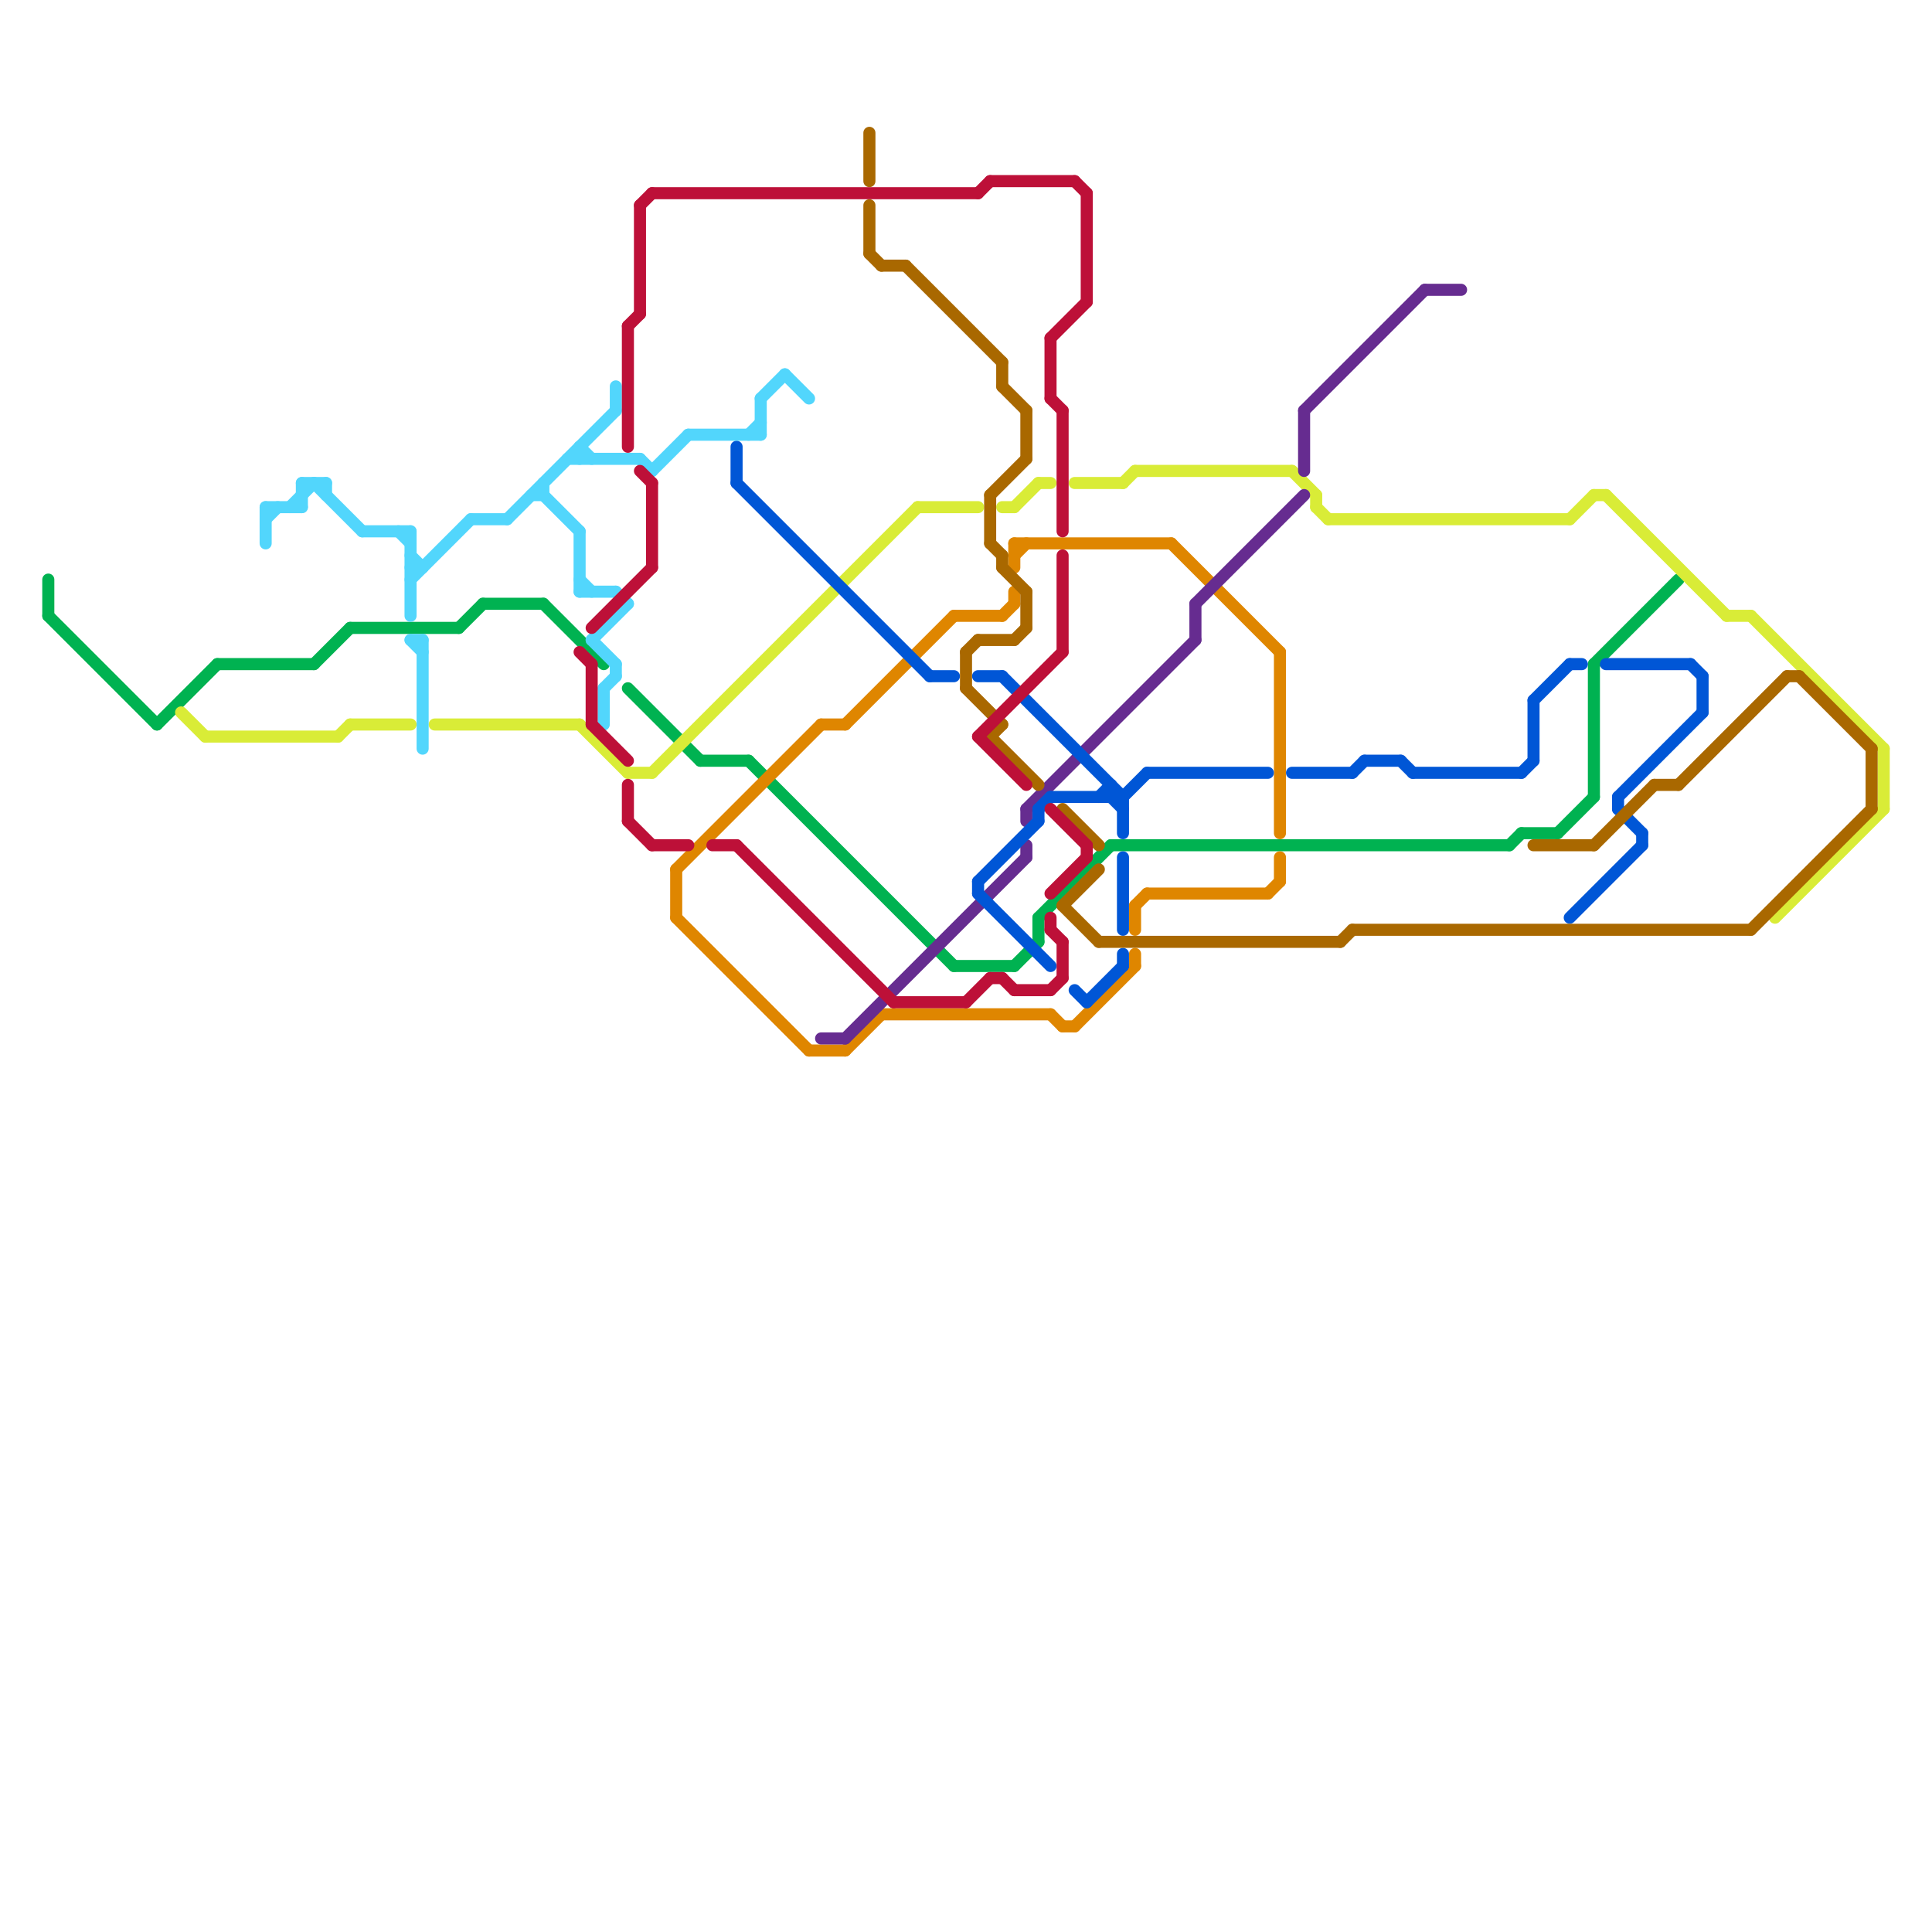
<svg version="1.1" xmlns="http://www.w3.org/2000/svg" viewBox="0 0 160 160">
<style>line { stroke-width: 1; fill: none; stroke-linecap: round; stroke-linejoin: round; } .c0 { stroke: #00b251 } .c1 { stroke: #d9ec37 } .c2 { stroke: #df8600 } .c3 { stroke: #662c90 } .c4 { stroke: #0056d6 } .c5 { stroke: #a96800 } .c6 { stroke: #52d6fc } .c7 { stroke: #bd1038 }</style><line class="c0" x1="58" y1="63" x2="62" y2="63"/><line class="c0" x1="38" y1="52" x2="40" y2="50"/><line class="c0" x1="86" y1="76" x2="92" y2="70"/><line class="c0" x1="29" y1="52" x2="38" y2="52"/><line class="c0" x1="92" y1="70" x2="125" y2="70"/><line class="c0" x1="52" y1="57" x2="58" y2="63"/><line class="c0" x1="26" y1="55" x2="29" y2="52"/><line class="c0" x1="86" y1="76" x2="86" y2="78"/><line class="c0" x1="13" y1="60" x2="18" y2="55"/><line class="c0" x1="18" y1="55" x2="26" y2="55"/><line class="c0" x1="40" y1="50" x2="45" y2="50"/><line class="c0" x1="4" y1="48" x2="4" y2="51"/><line class="c0" x1="62" y1="63" x2="79" y2="80"/><line class="c0" x1="132" y1="55" x2="139" y2="48"/><line class="c0" x1="4" y1="51" x2="13" y2="60"/><line class="c0" x1="126" y1="69" x2="129" y2="69"/><line class="c0" x1="129" y1="69" x2="132" y2="66"/><line class="c0" x1="45" y1="50" x2="50" y2="55"/><line class="c0" x1="79" y1="80" x2="84" y2="80"/><line class="c0" x1="125" y1="70" x2="126" y2="69"/><line class="c0" x1="132" y1="55" x2="132" y2="66"/><line class="c0" x1="84" y1="80" x2="86" y2="78"/><line class="c1" x1="54" y1="64" x2="76" y2="42"/><line class="c1" x1="109" y1="42" x2="110" y2="43"/><line class="c1" x1="110" y1="43" x2="130" y2="43"/><line class="c1" x1="15" y1="59" x2="17" y2="61"/><line class="c1" x1="107" y1="39" x2="109" y2="41"/><line class="c1" x1="133" y1="41" x2="143" y2="51"/><line class="c1" x1="52" y1="64" x2="54" y2="64"/><line class="c1" x1="147" y1="76" x2="156" y2="67"/><line class="c1" x1="94" y1="39" x2="107" y2="39"/><line class="c1" x1="130" y1="43" x2="132" y2="41"/><line class="c1" x1="86" y1="40" x2="87" y2="40"/><line class="c1" x1="17" y1="61" x2="28" y2="61"/><line class="c1" x1="156" y1="62" x2="156" y2="67"/><line class="c1" x1="84" y1="42" x2="86" y2="40"/><line class="c1" x1="29" y1="60" x2="34" y2="60"/><line class="c1" x1="89" y1="40" x2="93" y2="40"/><line class="c1" x1="48" y1="60" x2="52" y2="64"/><line class="c1" x1="76" y1="42" x2="81" y2="42"/><line class="c1" x1="28" y1="61" x2="29" y2="60"/><line class="c1" x1="36" y1="60" x2="48" y2="60"/><line class="c1" x1="132" y1="41" x2="133" y2="41"/><line class="c1" x1="93" y1="40" x2="94" y2="39"/><line class="c1" x1="143" y1="51" x2="145" y2="51"/><line class="c1" x1="145" y1="51" x2="156" y2="62"/><line class="c1" x1="109" y1="41" x2="109" y2="42"/><line class="c1" x1="83" y1="42" x2="84" y2="42"/><line class="c2" x1="97" y1="45" x2="106" y2="54"/><line class="c2" x1="79" y1="51" x2="83" y2="51"/><line class="c2" x1="84" y1="46" x2="85" y2="45"/><line class="c2" x1="73" y1="84" x2="87" y2="84"/><line class="c2" x1="70" y1="60" x2="79" y2="51"/><line class="c2" x1="56" y1="72" x2="68" y2="60"/><line class="c2" x1="94" y1="75" x2="95" y2="74"/><line class="c2" x1="67" y1="87" x2="70" y2="87"/><line class="c2" x1="56" y1="72" x2="56" y2="76"/><line class="c2" x1="70" y1="87" x2="73" y2="84"/><line class="c2" x1="95" y1="74" x2="105" y2="74"/><line class="c2" x1="94" y1="79" x2="94" y2="80"/><line class="c2" x1="87" y1="84" x2="88" y2="85"/><line class="c2" x1="88" y1="85" x2="89" y2="85"/><line class="c2" x1="106" y1="54" x2="106" y2="69"/><line class="c2" x1="94" y1="75" x2="94" y2="77"/><line class="c2" x1="89" y1="85" x2="94" y2="80"/><line class="c2" x1="83" y1="51" x2="84" y2="50"/><line class="c2" x1="105" y1="74" x2="106" y2="73"/><line class="c2" x1="56" y1="76" x2="67" y2="87"/><line class="c2" x1="84" y1="49" x2="84" y2="50"/><line class="c2" x1="84" y1="45" x2="97" y2="45"/><line class="c2" x1="106" y1="71" x2="106" y2="73"/><line class="c2" x1="68" y1="60" x2="70" y2="60"/><line class="c2" x1="84" y1="45" x2="84" y2="47"/><line class="c3" x1="68" y1="86" x2="70" y2="86"/><line class="c3" x1="85" y1="67" x2="85" y2="68"/><line class="c3" x1="118" y1="24" x2="121" y2="24"/><line class="c3" x1="85" y1="67" x2="99" y2="53"/><line class="c3" x1="99" y1="50" x2="108" y2="41"/><line class="c3" x1="85" y1="70" x2="85" y2="71"/><line class="c3" x1="99" y1="50" x2="99" y2="53"/><line class="c3" x1="108" y1="34" x2="118" y2="24"/><line class="c3" x1="108" y1="34" x2="108" y2="39"/><line class="c3" x1="70" y1="86" x2="85" y2="71"/><line class="c4" x1="112" y1="64" x2="113" y2="63"/><line class="c4" x1="126" y1="64" x2="127" y2="63"/><line class="c4" x1="92" y1="66" x2="93" y2="67"/><line class="c4" x1="93" y1="79" x2="93" y2="80"/><line class="c4" x1="92" y1="65" x2="92" y2="66"/><line class="c4" x1="81" y1="73" x2="81" y2="74"/><line class="c4" x1="83" y1="56" x2="93" y2="66"/><line class="c4" x1="134" y1="66" x2="134" y2="67"/><line class="c4" x1="117" y1="64" x2="126" y2="64"/><line class="c4" x1="136" y1="69" x2="136" y2="70"/><line class="c4" x1="107" y1="64" x2="112" y2="64"/><line class="c4" x1="61" y1="37" x2="61" y2="40"/><line class="c4" x1="134" y1="67" x2="136" y2="69"/><line class="c4" x1="141" y1="56" x2="141" y2="59"/><line class="c4" x1="95" y1="64" x2="105" y2="64"/><line class="c4" x1="93" y1="66" x2="95" y2="64"/><line class="c4" x1="130" y1="55" x2="131" y2="55"/><line class="c4" x1="91" y1="66" x2="92" y2="65"/><line class="c4" x1="81" y1="74" x2="87" y2="80"/><line class="c4" x1="127" y1="58" x2="127" y2="63"/><line class="c4" x1="81" y1="56" x2="83" y2="56"/><line class="c4" x1="61" y1="40" x2="77" y2="56"/><line class="c4" x1="93" y1="71" x2="93" y2="77"/><line class="c4" x1="134" y1="66" x2="141" y2="59"/><line class="c4" x1="133" y1="55" x2="140" y2="55"/><line class="c4" x1="93" y1="66" x2="93" y2="69"/><line class="c4" x1="130" y1="76" x2="136" y2="70"/><line class="c4" x1="127" y1="58" x2="130" y2="55"/><line class="c4" x1="86" y1="67" x2="86" y2="68"/><line class="c4" x1="81" y1="73" x2="86" y2="68"/><line class="c4" x1="89" y1="82" x2="90" y2="83"/><line class="c4" x1="77" y1="56" x2="79" y2="56"/><line class="c4" x1="113" y1="63" x2="116" y2="63"/><line class="c4" x1="90" y1="83" x2="93" y2="80"/><line class="c4" x1="86" y1="67" x2="87" y2="66"/><line class="c4" x1="140" y1="55" x2="141" y2="56"/><line class="c4" x1="87" y1="66" x2="93" y2="66"/><line class="c4" x1="116" y1="63" x2="117" y2="64"/><line class="c5" x1="85" y1="49" x2="85" y2="52"/><line class="c5" x1="80" y1="54" x2="81" y2="53"/><line class="c5" x1="80" y1="54" x2="80" y2="57"/><line class="c5" x1="80" y1="57" x2="83" y2="60"/><line class="c5" x1="88" y1="67" x2="91" y2="70"/><line class="c5" x1="72" y1="21" x2="73" y2="22"/><line class="c5" x1="82" y1="41" x2="82" y2="45"/><line class="c5" x1="91" y1="78" x2="111" y2="78"/><line class="c5" x1="82" y1="41" x2="85" y2="38"/><line class="c5" x1="85" y1="34" x2="85" y2="38"/><line class="c5" x1="148" y1="56" x2="149" y2="56"/><line class="c5" x1="83" y1="47" x2="85" y2="49"/><line class="c5" x1="81" y1="53" x2="84" y2="53"/><line class="c5" x1="82" y1="45" x2="83" y2="46"/><line class="c5" x1="111" y1="78" x2="112" y2="77"/><line class="c5" x1="137" y1="65" x2="139" y2="65"/><line class="c5" x1="72" y1="17" x2="72" y2="21"/><line class="c5" x1="139" y1="65" x2="148" y2="56"/><line class="c5" x1="83" y1="32" x2="85" y2="34"/><line class="c5" x1="145" y1="77" x2="155" y2="67"/><line class="c5" x1="149" y1="56" x2="155" y2="62"/><line class="c5" x1="72" y1="11" x2="72" y2="15"/><line class="c5" x1="155" y1="62" x2="155" y2="67"/><line class="c5" x1="112" y1="77" x2="145" y2="77"/><line class="c5" x1="84" y1="53" x2="85" y2="52"/><line class="c5" x1="82" y1="61" x2="83" y2="60"/><line class="c5" x1="82" y1="61" x2="86" y2="65"/><line class="c5" x1="73" y1="22" x2="75" y2="22"/><line class="c5" x1="83" y1="30" x2="83" y2="32"/><line class="c5" x1="83" y1="46" x2="83" y2="47"/><line class="c5" x1="132" y1="70" x2="137" y2="65"/><line class="c5" x1="75" y1="22" x2="83" y2="30"/><line class="c5" x1="88" y1="75" x2="91" y2="72"/><line class="c5" x1="88" y1="75" x2="91" y2="78"/><line class="c5" x1="127" y1="70" x2="132" y2="70"/><line class="c6" x1="48" y1="48" x2="49" y2="49"/><line class="c6" x1="53" y1="38" x2="54" y2="39"/><line class="c6" x1="48" y1="37" x2="48" y2="38"/><line class="c6" x1="34" y1="53" x2="35" y2="54"/><line class="c6" x1="47" y1="38" x2="53" y2="38"/><line class="c6" x1="25" y1="40" x2="25" y2="42"/><line class="c6" x1="48" y1="49" x2="51" y2="49"/><line class="c6" x1="63" y1="33" x2="65" y2="31"/><line class="c6" x1="30" y1="44" x2="34" y2="44"/><line class="c6" x1="51" y1="55" x2="51" y2="56"/><line class="c6" x1="45" y1="40" x2="45" y2="41"/><line class="c6" x1="34" y1="46" x2="35" y2="47"/><line class="c6" x1="51" y1="49" x2="52" y2="50"/><line class="c6" x1="35" y1="53" x2="35" y2="62"/><line class="c6" x1="51" y1="32" x2="51" y2="34"/><line class="c6" x1="33" y1="44" x2="34" y2="45"/><line class="c6" x1="24" y1="42" x2="26" y2="40"/><line class="c6" x1="34" y1="48" x2="39" y2="43"/><line class="c6" x1="34" y1="47" x2="35" y2="47"/><line class="c6" x1="49" y1="53" x2="51" y2="55"/><line class="c6" x1="22" y1="42" x2="25" y2="42"/><line class="c6" x1="34" y1="53" x2="35" y2="53"/><line class="c6" x1="63" y1="33" x2="63" y2="36"/><line class="c6" x1="54" y1="39" x2="57" y2="36"/><line class="c6" x1="26" y1="40" x2="30" y2="44"/><line class="c6" x1="39" y1="43" x2="42" y2="43"/><line class="c6" x1="49" y1="53" x2="52" y2="50"/><line class="c6" x1="44" y1="41" x2="45" y2="41"/><line class="c6" x1="22" y1="43" x2="23" y2="42"/><line class="c6" x1="48" y1="37" x2="49" y2="38"/><line class="c6" x1="50" y1="57" x2="51" y2="56"/><line class="c6" x1="65" y1="31" x2="67" y2="33"/><line class="c6" x1="62" y1="36" x2="63" y2="35"/><line class="c6" x1="34" y1="44" x2="34" y2="51"/><line class="c6" x1="27" y1="40" x2="27" y2="41"/><line class="c6" x1="42" y1="43" x2="51" y2="34"/><line class="c6" x1="45" y1="41" x2="48" y2="44"/><line class="c6" x1="50" y1="57" x2="50" y2="60"/><line class="c6" x1="22" y1="42" x2="22" y2="45"/><line class="c6" x1="57" y1="36" x2="63" y2="36"/><line class="c6" x1="25" y1="40" x2="27" y2="40"/><line class="c6" x1="48" y1="44" x2="48" y2="49"/><line class="c7" x1="54" y1="70" x2="57" y2="70"/><line class="c7" x1="74" y1="83" x2="80" y2="83"/><line class="c7" x1="52" y1="65" x2="52" y2="68"/><line class="c7" x1="82" y1="15" x2="89" y2="15"/><line class="c7" x1="88" y1="78" x2="88" y2="81"/><line class="c7" x1="81" y1="61" x2="85" y2="65"/><line class="c7" x1="52" y1="27" x2="52" y2="37"/><line class="c7" x1="89" y1="15" x2="90" y2="16"/><line class="c7" x1="54" y1="16" x2="81" y2="16"/><line class="c7" x1="87" y1="82" x2="88" y2="81"/><line class="c7" x1="52" y1="68" x2="54" y2="70"/><line class="c7" x1="90" y1="70" x2="90" y2="71"/><line class="c7" x1="87" y1="33" x2="88" y2="34"/><line class="c7" x1="53" y1="17" x2="54" y2="16"/><line class="c7" x1="81" y1="16" x2="82" y2="15"/><line class="c7" x1="84" y1="82" x2="87" y2="82"/><line class="c7" x1="53" y1="17" x2="53" y2="26"/><line class="c7" x1="54" y1="40" x2="54" y2="47"/><line class="c7" x1="52" y1="27" x2="53" y2="26"/><line class="c7" x1="81" y1="61" x2="88" y2="54"/><line class="c7" x1="88" y1="34" x2="88" y2="44"/><line class="c7" x1="87" y1="28" x2="87" y2="33"/><line class="c7" x1="48" y1="54" x2="49" y2="55"/><line class="c7" x1="87" y1="76" x2="87" y2="77"/><line class="c7" x1="88" y1="46" x2="88" y2="54"/><line class="c7" x1="87" y1="77" x2="88" y2="78"/><line class="c7" x1="61" y1="70" x2="74" y2="83"/><line class="c7" x1="87" y1="67" x2="90" y2="70"/><line class="c7" x1="90" y1="16" x2="90" y2="25"/><line class="c7" x1="59" y1="70" x2="61" y2="70"/><line class="c7" x1="53" y1="39" x2="54" y2="40"/><line class="c7" x1="49" y1="55" x2="49" y2="60"/><line class="c7" x1="49" y1="60" x2="52" y2="63"/><line class="c7" x1="87" y1="28" x2="90" y2="25"/><line class="c7" x1="87" y1="74" x2="90" y2="71"/><line class="c7" x1="80" y1="83" x2="82" y2="81"/><line class="c7" x1="82" y1="81" x2="83" y2="81"/><line class="c7" x1="49" y1="52" x2="54" y2="47"/><line class="c7" x1="83" y1="81" x2="84" y2="82"/>


</svg>

